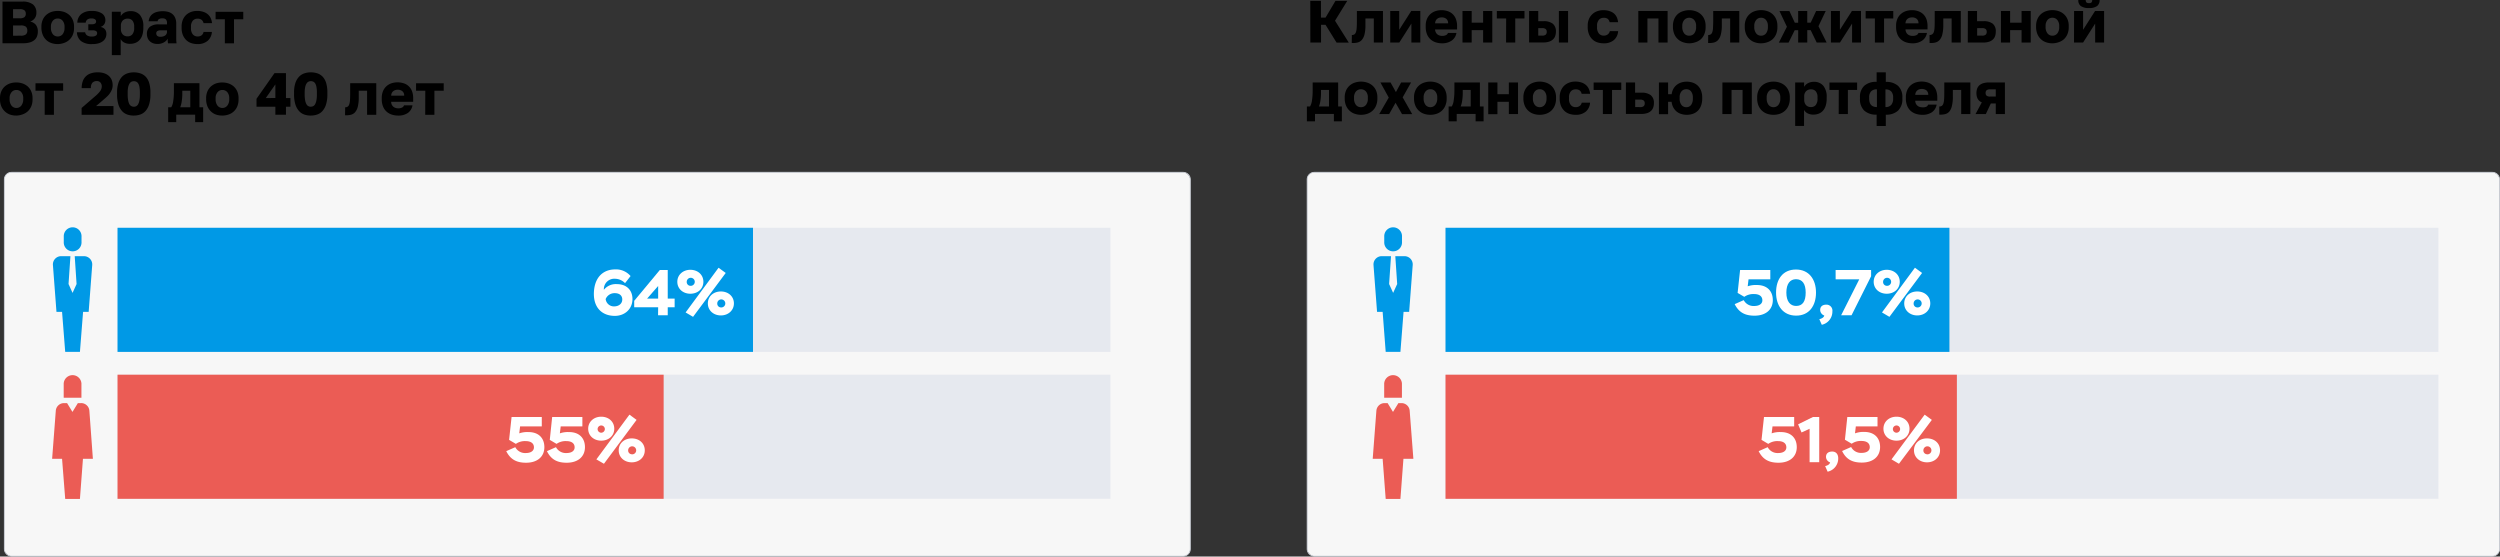 <svg xmlns="http://www.w3.org/2000/svg" viewBox="0 0 1007.13 224.2"><rect x="0" y="0" width="1007.13" height="224.2" fill="#333333" stroke="none"/><defs><style>.cls-1{fill:#f7f7f7;}.cls-2{fill:#ced2da;}.cls-3{fill:#e6e9ef;}.cls-4{fill:#0099e6;}.cls-5{fill:#eb5c55;}.cls-6{fill:#fff;}</style></defs><g id="Layer_2" data-name="Layer 2"><g id="Layer_1-2" data-name="Layer 1"><rect class="cls-1" x="1.75" y="69.42" width="477.73" height="154.62" rx="2.89"/><path class="cls-2" d="M476.59,69.58a2.72,2.72,0,0,1,2.72,2.73V221.14a2.72,2.72,0,0,1-2.72,2.73H4.64a2.72,2.72,0,0,1-2.72-2.73V72.31a2.72,2.72,0,0,1,2.72-2.73h472m0-.33H4.64a3.07,3.07,0,0,0-3.06,3.06V221.14a3.07,3.07,0,0,0,3.06,3.06h472a3.06,3.06,0,0,0,3.06-3.06V72.31a3.06,3.06,0,0,0-3.06-3.06Z"/><rect class="cls-1" x="526.59" y="69.42" width="480.37" height="154.62" rx="2.9"/><path class="cls-2" d="M1004.06,69.58a2.73,2.73,0,0,1,2.73,2.73V221.14a2.73,2.73,0,0,1-2.73,2.73H529.49a2.73,2.73,0,0,1-2.73-2.73V72.31a2.73,2.73,0,0,1,2.73-2.73h474.57m0-.33H529.49a3.07,3.07,0,0,0-3.07,3.06V221.14a3.07,3.07,0,0,0,3.07,3.06h474.57a3.07,3.07,0,0,0,3.07-3.06V72.31a3.07,3.07,0,0,0-3.07-3.06Z"/><rect class="cls-3" x="47.35" y="91.76" width="400" height="50"/><rect class="cls-3" x="47.35" y="150.95" width="400" height="50"/><rect class="cls-4" x="47.35" y="91.76" width="256" height="50"/><rect class="cls-5" x="47.35" y="150.95" width="220" height="50"/><path class="cls-6" d="M247.85,108.53a7.71,7.71,0,0,1,6.18,2.68l-2.23,2.86a5.74,5.74,0,0,0-4-1.77,4.2,4.2,0,0,0-4.53,4.45,6.14,6.14,0,0,1,5.25-2.29c3.9,0,6.27,2.44,6.27,6,0,4-3.07,6.79-7.1,6.79-5,0-8.45-3.12-8.45-8.84C239.29,111.81,242.91,108.53,247.85,108.53Zm-.45,14.9c1.93,0,3.28-1.14,3.28-2.78s-1.2-2.55-3-2.55a3.86,3.86,0,0,0-3.69,2.37A3.33,3.33,0,0,0,247.4,123.43Z"/><path class="cls-6" d="M265.14,123.79h-9.65v-2.6l10.32-12.42H269v11.51h2.78v3.51H269V127h-3.9Zm0-3.51v-5.07l-4.45,5.07Z"/><path class="cls-6" d="M278.11,108.69c3,0,5.25,2,5.25,4.83s-2.26,4.81-5.25,4.81-5.25-2-5.25-4.81S275.15,108.69,278.11,108.69Zm11.36-.83,2.89,2.1L279.2,127.64l-3-1.77Zm-11.36,7.28a1.62,1.62,0,1,0-1.46-1.62A1.52,1.52,0,0,0,278.11,115.14Zm12.3,2.28c3,0,5.25,2,5.25,4.81s-2.29,4.84-5.25,4.84-5.25-2-5.25-4.84S287.42,117.42,290.41,117.42Zm0,6.43a1.62,1.62,0,1,0-1.46-1.62A1.52,1.52,0,0,0,290.41,123.85Z"/><path class="cls-6" d="M206.09,168h12.17v3.77h-8.74l-.34,2.81a9.85,9.85,0,0,1,3.72-.52c4.14,0,6.4,2.47,6.4,6.08,0,3.8-2.78,6.27-7.36,6.27-3.56,0-6.21-1.09-8-4.66l3.64-1.61a4.49,4.49,0,0,0,4.22,2.37c2.1,0,3.3-.91,3.3-2.29,0-1.56-1.15-2.52-3.36-2.52a6.32,6.32,0,0,0-3.92,1.12l-2.73-1.62Z"/><path class="cls-6" d="M222.44,168h12.17v3.77h-8.73l-.34,2.81a9.77,9.77,0,0,1,3.72-.52c4.13,0,6.39,2.47,6.39,6.08,0,3.8-2.78,6.27-7.36,6.27-3.56,0-6.21-1.09-7.95-4.66l3.64-1.61a4.48,4.48,0,0,0,4.21,2.37c2.11,0,3.3-.91,3.3-2.29,0-1.56-1.14-2.52-3.35-2.52a6.35,6.35,0,0,0-3.93,1.12l-2.73-1.62Z"/><path class="cls-6" d="M242.2,167.87c3,0,5.26,2,5.26,4.84s-2.27,4.81-5.26,4.81-5.25-2-5.25-4.81S239.24,167.87,242.2,167.87Zm11.37-.83,2.88,2.11L243.3,186.83l-3.05-1.77Zm-11.37,7.28a1.48,1.48,0,0,0,1.46-1.61,1.46,1.46,0,1,0-1.46,1.61Zm12.3,2.29c3,0,5.25,1.95,5.25,4.81s-2.28,4.83-5.25,4.83-5.25-2-5.25-4.83S251.51,176.61,254.5,176.61Zm0,6.42a1.62,1.62,0,1,0-1.45-1.61A1.5,1.5,0,0,0,254.5,183Z"/><path d="M1,.65H9a6.59,6.59,0,0,1,4.31,1.16,4.17,4.17,0,0,1,1.35,3.33A3.62,3.62,0,0,1,14,7.36a3.84,3.84,0,0,1-1.84,1.33A3.88,3.88,0,0,1,14.44,10a4.21,4.21,0,0,1,.8,2.66,5.41,5.41,0,0,1-.34,2,3.53,3.53,0,0,1-1.05,1.48,4.94,4.94,0,0,1-1.86.95,9.61,9.61,0,0,1-2.75.34H1Zm7,6.72A3,3,0,0,0,9.86,6.9a1.69,1.69,0,0,0,.53-1.36,1.74,1.74,0,0,0-.53-1.38A2.9,2.9,0,0,0,8,3.7H5.26V7.37Zm.34,7a3.18,3.18,0,0,0,2.11-.52A2,2,0,0,0,11,12.31a2,2,0,0,0-.58-1.56,3.41,3.41,0,0,0-2.16-.5h-3V14.4Z"/><path d="M23.26,17.76a7.86,7.86,0,0,1-2.54-.41,5.83,5.83,0,0,1-2.08-1.23A6,6,0,0,1,17.21,14a7.43,7.43,0,0,1-.53-2.9v-.39A6.78,6.78,0,0,1,17.21,8a5.67,5.67,0,0,1,1.43-2,6.4,6.4,0,0,1,2.08-1.2,8.23,8.23,0,0,1,5.07,0A6.45,6.45,0,0,1,27.88,6,5.64,5.64,0,0,1,29.3,8a6.62,6.62,0,0,1,.53,2.75v.46a7.14,7.14,0,0,1-.53,2.87,5.83,5.83,0,0,1-1.42,2,6,6,0,0,1-2.09,1.22A7.8,7.8,0,0,1,23.26,17.76Zm0-3.07a2.46,2.46,0,0,0,2-.94A4,4,0,0,0,26,11.21v-.46a3.66,3.66,0,0,0-.74-2.36,2.48,2.48,0,0,0-2-.93,2.45,2.45,0,0,0-2,.93,3.61,3.61,0,0,0-.75,2.36v.39a4.08,4.08,0,0,0,.75,2.6A2.44,2.44,0,0,0,23.26,14.69Z"/><path d="M37.15,17.76a6.92,6.92,0,0,1-4.58-1.27A4.69,4.69,0,0,1,31,13H34.3A1.85,1.85,0,0,0,35,14.21a3.19,3.19,0,0,0,2,.5,2.69,2.69,0,0,0,1.67-.39,1.15,1.15,0,0,0,.46-.88,1,1,0,0,0-.42-.92,2.72,2.72,0,0,0-1.5-.3H35.57V9.77H37a2.26,2.26,0,0,0,1.32-.29,1,1,0,0,0,.39-.89,1,1,0,0,0-.44-.81,2.16,2.16,0,0,0-1.36-.34,2.61,2.61,0,0,0-1.79.48,1.82,1.82,0,0,0-.59,1.2H31.15a4.58,4.58,0,0,1,1.62-3.48A6.44,6.44,0,0,1,37,4.42a7,7,0,0,1,4.07,1,3.21,3.21,0,0,1,1.38,2.75,2.86,2.86,0,0,1-.48,1.63,2.81,2.81,0,0,1-1.49,1.06,2.9,2.9,0,0,1,1.88,1.05,3.11,3.11,0,0,1,.5,1.76,3.75,3.75,0,0,1-.36,1.64,3.59,3.59,0,0,1-1.07,1.3,5.4,5.4,0,0,1-1.77.85A8.63,8.63,0,0,1,37.15,17.76Z"/><path d="M45.05,4.73h3.6V6.5A3.89,3.89,0,0,1,50.29,5a5.07,5.07,0,0,1,2.29-.51A4.79,4.79,0,0,1,56.36,6a7,7,0,0,1,1.38,4.73v.46a9.46,9.46,0,0,1-.38,2.87,5.61,5.61,0,0,1-1.09,2,4.44,4.44,0,0,1-1.69,1.2,5.73,5.73,0,0,1-2.19.4,4.92,4.92,0,0,1-2.33-.51,3.34,3.34,0,0,1-1.44-1.39v6.46H45.05Zm6.43,9.91a2.34,2.34,0,0,0,1.85-.82,3.88,3.88,0,0,0,.72-2.61v-.46a3.62,3.62,0,0,0-.7-2.45,2.41,2.41,0,0,0-1.89-.79,2.66,2.66,0,0,0-2,.75,2.84,2.84,0,0,0-.76,2.11v1.27a3.12,3.12,0,0,0,.74,2.22A2.59,2.59,0,0,0,51.48,14.64Z"/><path d="M63.48,17.71a5.19,5.19,0,0,1-1.89-.32,4,4,0,0,1-1.34-.88,3.42,3.42,0,0,1-.8-1.28,4.47,4.47,0,0,1-.27-1.55,3.54,3.54,0,0,1,1.18-2.86,5.59,5.59,0,0,1,3.62-1h3.29V9.31a2.07,2.07,0,0,0-.44-1.49,2,2,0,0,0-1.41-.43A2.4,2.4,0,0,0,64,7.72a1.15,1.15,0,0,0-.5.85H59.88A4.43,4.43,0,0,1,60.32,7a3.84,3.84,0,0,1,1.07-1.31,4.94,4.94,0,0,1,1.75-.86,8.73,8.73,0,0,1,2.48-.32,8,8,0,0,1,2.11.27,4.34,4.34,0,0,1,1.7.86,4,4,0,0,1,1.13,1.54A5.7,5.7,0,0,1,71,9.41v4.82c0,.64,0,1.2,0,1.68a12.46,12.46,0,0,0,.13,1.54H67.68c-.05-.32-.09-.61-.11-.88s0-.59,0-1A3.94,3.94,0,0,1,66,17.09,5,5,0,0,1,63.48,17.71Zm1.22-2.9a3.11,3.11,0,0,0,1.83-.52,1.74,1.74,0,0,0,.74-1.52v-.55H64.73a2.53,2.53,0,0,0-1.31.28,1.06,1.06,0,0,0-.47,1,1.28,1.28,0,0,0,.41.95A1.85,1.85,0,0,0,64.7,14.81Z"/><path d="M79.56,17.76A7.83,7.83,0,0,1,77,17.35a5.34,5.34,0,0,1-2-1.23,6,6,0,0,1-1.35-2.06,7.62,7.62,0,0,1-.49-2.88v-.52A6.81,6.81,0,0,1,73.65,8,5.81,5.81,0,0,1,75,6a6.19,6.19,0,0,1,2-1.2,7,7,0,0,1,2.36-.4A7.81,7.81,0,0,1,82,4.8a5.1,5.1,0,0,1,1.83,1.06,4.52,4.52,0,0,1,1.1,1.56,6,6,0,0,1,.48,1.89H82A2.43,2.43,0,0,0,81.23,8a2.54,2.54,0,0,0-1.67-.48,2.45,2.45,0,0,0-1.87.8,3.48,3.48,0,0,0-.75,2.44v.5a3.82,3.82,0,0,0,.75,2.61,2.5,2.5,0,0,0,2,.82,2.6,2.6,0,0,0,1.5-.45A2.19,2.19,0,0,0,82,12.86h3.36a5.15,5.15,0,0,1-1.7,3.58A6.08,6.08,0,0,1,79.56,17.76Z"/><path d="M90.58,7.75H86.85v-3H98v3H94.27v9.7H90.58Z"/><path d="M6.58,46.56A7.86,7.86,0,0,1,4,46.15,5.83,5.83,0,0,1,2,44.92,6,6,0,0,1,.53,42.84,7.43,7.43,0,0,1,0,39.94v-.39A6.78,6.78,0,0,1,.53,36.8a5.67,5.67,0,0,1,1.43-2A6.4,6.4,0,0,1,4,33.62a7.86,7.86,0,0,1,2.54-.4,7.8,7.8,0,0,1,2.53.4,6.45,6.45,0,0,1,2.09,1.2,5.64,5.64,0,0,1,1.42,2,6.62,6.62,0,0,1,.53,2.75V40a7.14,7.14,0,0,1-.53,2.87,5.83,5.83,0,0,1-1.42,2,6,6,0,0,1-2.09,1.22A7.8,7.8,0,0,1,6.58,46.56Zm0-3.07a2.46,2.46,0,0,0,2-.94A4,4,0,0,0,9.36,40v-.46a3.66,3.66,0,0,0-.74-2.36,2.48,2.48,0,0,0-2-.93,2.45,2.45,0,0,0-2,.93,3.61,3.61,0,0,0-.75,2.36v.39a4.08,4.08,0,0,0,.75,2.6A2.44,2.44,0,0,0,6.58,43.49Z"/><path d="M18,36.55H14.3v-3H25.44v3H21.72v9.7H18Z"/><path d="M32.88,43.49l5.33-4.61a12.37,12.37,0,0,0,2.13-2.17A3.22,3.22,0,0,0,41,34.82a2.34,2.34,0,0,0-.51-1.53A1.82,1.82,0,0,0,39,32.66a2.32,2.32,0,0,0-1.8.7,3,3,0,0,0-.58,2.14H32.9a8.22,8.22,0,0,1,.39-2.61,5.07,5.07,0,0,1,3.19-3.3,8.41,8.41,0,0,1,2.9-.45,8,8,0,0,1,2.6.38,5.24,5.24,0,0,1,1.87,1.07A4.55,4.55,0,0,1,45,32.22a5.65,5.65,0,0,1,.38,2.1,4.84,4.84,0,0,1-.25,1.6,6.32,6.32,0,0,1-.7,1.4,7.85,7.85,0,0,1-1,1.28c-.41.41-.86.82-1.34,1.22l-3.38,2.9h7v3.53H32.88Z"/><path d="M53.83,46.56a7.71,7.71,0,0,1-2.55-.42,5.1,5.1,0,0,1-2.13-1.42,7.07,7.07,0,0,1-1.45-2.64A13.24,13.24,0,0,1,47.16,38v-.72a11.84,11.84,0,0,1,.54-3.84,6.78,6.78,0,0,1,1.45-2.51,5.33,5.33,0,0,1,2.14-1.36,7.9,7.9,0,0,1,2.59-.42,8.35,8.35,0,0,1,2.7.42,5.26,5.26,0,0,1,2.14,1.36,6.44,6.44,0,0,1,1.39,2.51,12.85,12.85,0,0,1,.49,3.84V38a13.24,13.24,0,0,1-.54,4.09,7.21,7.21,0,0,1-1.45,2.64,5.1,5.1,0,0,1-2.15,1.42A8.14,8.14,0,0,1,53.83,46.56ZM53.88,43a2.19,2.19,0,0,0,.95-.2,2,2,0,0,0,.78-.74,5,5,0,0,0,.54-1.52,13.18,13.18,0,0,0,.2-2.53v-.72a12.41,12.41,0,0,0-.17-2.21,4.06,4.06,0,0,0-.49-1.41,1.92,1.92,0,0,0-.78-.75,2.43,2.43,0,0,0-1-.21,2.25,2.25,0,0,0-.94.21,2.08,2.08,0,0,0-.79.75,4.72,4.72,0,0,0-.54,1.41,10.55,10.55,0,0,0-.2,2.21V38a13.1,13.1,0,0,0,.2,2.51A5,5,0,0,0,52.15,42a1.9,1.9,0,0,0,.79.76A2.24,2.24,0,0,0,53.88,43Z"/><path d="M67.75,43.2H69a6.31,6.31,0,0,0,.78-2.47,24.77,24.77,0,0,0,.28-4V33.53H80.35V43.2h1.49v6H78.62v-3H71v3H67.75Zm8.91,0V36.55H73.44v1.13a19.82,19.82,0,0,1-.24,3.24,10.24,10.24,0,0,1-.6,2.28Z"/><path d="M89.57,46.56A7.76,7.76,0,0,1,87,46.15,5.78,5.78,0,0,1,85,44.92a6,6,0,0,1-1.43-2.08,7.43,7.43,0,0,1-.53-2.9v-.39a6.78,6.78,0,0,1,.53-2.75,5.67,5.67,0,0,1,1.43-2A6.35,6.35,0,0,1,87,33.62a8.2,8.2,0,0,1,5.06,0,6.45,6.45,0,0,1,2.09,1.2,5.8,5.8,0,0,1,1.43,2,6.78,6.78,0,0,1,.52,2.75V40a7.31,7.31,0,0,1-.52,2.87,5.72,5.72,0,0,1-3.52,3.27A7.8,7.8,0,0,1,89.57,46.56Zm0-3.07a2.46,2.46,0,0,0,2-.94A4,4,0,0,0,92.35,40v-.46a3.66,3.66,0,0,0-.74-2.36,2.48,2.48,0,0,0-2-.93,2.45,2.45,0,0,0-2,.93,3.61,3.61,0,0,0-.75,2.36v.39a4.08,4.08,0,0,0,.75,2.6A2.44,2.44,0,0,0,89.57,43.49Z"/><path d="M110.93,43h-7.59V39.79l7.25-10.34h4.61V39.5H117V43H115.2v3.22h-4.27Zm0-3.53V34l-3.87,5.52Z"/><path d="M125.13,46.56a7.75,7.75,0,0,1-2.55-.42,5,5,0,0,1-2.12-1.42A7.08,7.08,0,0,1,119,42.08a13.24,13.24,0,0,1-.54-4.09v-.72a11.84,11.84,0,0,1,.54-3.84,6.79,6.79,0,0,1,1.46-2.51,5.29,5.29,0,0,1,2.13-1.36,7.94,7.94,0,0,1,2.59-.42,8.31,8.31,0,0,1,2.7.42A5.2,5.2,0,0,1,130,30.92a6.44,6.44,0,0,1,1.39,2.51,12.85,12.85,0,0,1,.49,3.84V38a13.24,13.24,0,0,1-.54,4.09,7.07,7.07,0,0,1-1.45,2.64,5,5,0,0,1-2.15,1.42A8.1,8.1,0,0,1,125.13,46.56Zm.05-3.58a2.19,2.19,0,0,0,.95-.2,1.83,1.83,0,0,0,.78-.74,5,5,0,0,0,.54-1.52,12.32,12.32,0,0,0,.21-2.53v-.72a12.41,12.41,0,0,0-.17-2.21,4.28,4.28,0,0,0-.49-1.41,1.94,1.94,0,0,0-.79-.75,2.4,2.4,0,0,0-1-.21,2.18,2.18,0,0,0-.93.21,1.94,1.94,0,0,0-.79.75,4.24,4.24,0,0,0-.54,1.41,9.86,9.86,0,0,0-.21,2.21V38a12.24,12.24,0,0,0,.21,2.51,4.51,4.51,0,0,0,.54,1.52,1.79,1.79,0,0,0,.79.76A2.16,2.16,0,0,0,125.18,43Z"/><path d="M139.05,43.22a1.92,1.92,0,0,0,1-.25,1.66,1.66,0,0,0,.62-.86,6.12,6.12,0,0,0,.31-1.62q.09-1,.09-2.52V33.53h10.51V46.25h-3.7v-9.7h-3.36v2.67a15.13,15.13,0,0,1-.39,3.8,5.29,5.29,0,0,1-1.13,2.24,3.41,3.41,0,0,1-1.75,1,7.76,7.76,0,0,1-2.25.16Z"/><path d="M160.44,46.56a8,8,0,0,1-2.71-.43,5.83,5.83,0,0,1-2.1-1.26,5.46,5.46,0,0,1-1.36-2.07,7.72,7.72,0,0,1-.48-2.82v-.5a7,7,0,0,1,.5-2.74,5.56,5.56,0,0,1,1.38-2,6.05,6.05,0,0,1,2-1.18,8.14,8.14,0,0,1,5.16.06,5.36,5.36,0,0,1,2,1.29,5.23,5.23,0,0,1,1.21,2,7.92,7.92,0,0,1,.41,2.65V41h-8.88a3,3,0,0,0,.27,1.19,2.42,2.42,0,0,0,.63.81,2.57,2.57,0,0,0,.89.48,3.28,3.28,0,0,0,1,.16,3.35,3.35,0,0,0,1.64-.33,1.53,1.53,0,0,0,.76-.87h3.41a4.67,4.67,0,0,1-1.89,3.08A6.62,6.62,0,0,1,160.44,46.56Zm-.19-10.42a3.24,3.24,0,0,0-1,.15,2.38,2.38,0,0,0-.82.43,2.17,2.17,0,0,0-.59.74,2.6,2.6,0,0,0-.25,1.08h5.23a2.18,2.18,0,0,0-.77-1.84A3,3,0,0,0,160.25,36.14Z"/><path d="M171.33,36.55h-3.72v-3h11.14v3H175v9.7h-3.7Z"/><path class="cls-4" d="M33.84,103.2a3.34,3.34,0,0,1,3.31,3.58l-1.43,18.86H33.47L32.2,141.76H26.27L25,125.64H22.75l-1.43-18.86a3.32,3.32,0,0,1,3.31-3.58h3.74l-.76,11.22L29.23,118l1.62-3.57L30.1,103.2Zm-1-7.86a3.58,3.58,0,1,0-7.15,0v2.14a3.58,3.58,0,1,0,7.15,0Z"/><path class="cls-5" d="M37.42,184.83h-4L32.2,201H26.27L25,184.83H21l1.48-19.37a3.32,3.32,0,0,1,3.31-3.07h1.23l2.17,3.55,2.18-3.55h1.23A3.32,3.32,0,0,1,36,165.46Zm-4.61-30.31a3.58,3.58,0,0,0-7.15,0v5.72h7.15Z"/><rect class="cls-3" x="582.33" y="91.76" width="400" height="50"/><rect class="cls-3" x="582.33" y="150.95" width="400" height="50"/><rect class="cls-4" x="582.33" y="91.76" width="203" height="50"/><rect class="cls-5" x="582.33" y="150.95" width="206" height="50"/><path class="cls-6" d="M701,108.77h12.17v3.77H704.4l-.33,2.8a9.75,9.75,0,0,1,3.71-.52c4.14,0,6.4,2.47,6.4,6.09,0,3.79-2.78,6.26-7.36,6.26-3.56,0-6.21-1.09-8-4.65l3.64-1.61a4.47,4.47,0,0,0,4.21,2.36c2.1,0,3.3-.91,3.3-2.28,0-1.56-1.14-2.53-3.35-2.53a6.33,6.33,0,0,0-3.93,1.12L700,118Z"/><path class="cls-6" d="M723.51,108.58c5.23,0,8.07,3.93,8.07,9.29s-2.79,9.28-8,9.28-8.09-3.9-8.09-9.28S718.21,108.58,723.51,108.58Zm.06,14.67c2.6,0,3.85-1.8,3.85-5.38s-1.36-5.39-3.91-5.39c-2.36,0-3.87,1.82-3.87,5.39S721.2,123.25,723.57,123.25Z"/><path class="cls-6" d="M733.26,124.89c0-1.38.91-2.16,2.5-2.16a2.39,2.39,0,0,1,2.42,2.7,5.42,5.42,0,0,1-4.27,5.41l-1-2.26c.73-.16,1.8-.57,2-1.48A2.42,2.42,0,0,1,733.26,124.89Z"/><path class="cls-6" d="M739.48,108.77h14.3v2.52L745.9,127h-4.19L749,112.54h-9.51Z"/><path class="cls-6" d="M760.07,108.69c3,0,5.25,2,5.25,4.83s-2.26,4.81-5.25,4.81-5.25-2-5.25-4.81S757.11,108.69,760.07,108.69Zm11.36-.84,2.89,2.11-13.16,17.68-3-1.77Zm-11.36,7.29a1.62,1.62,0,1,0-1.46-1.62A1.52,1.52,0,0,0,760.07,115.14Zm12.3,2.28c3,0,5.25,2,5.25,4.81s-2.29,4.84-5.25,4.84-5.25-2-5.25-4.84S769.38,117.42,772.37,117.42Zm0,6.43a1.62,1.62,0,1,0-1.46-1.62A1.52,1.52,0,0,0,772.37,123.85Z"/><path class="cls-6" d="M710.63,168h12.16v3.77h-8.73l-.34,2.81a9.81,9.81,0,0,1,3.72-.52c4.13,0,6.39,2.47,6.39,6.08,0,3.8-2.78,6.27-7.35,6.27-3.56,0-6.22-1.09-8-4.66l3.64-1.61a4.48,4.48,0,0,0,4.21,2.37c2.11,0,3.3-.91,3.3-2.29,0-1.56-1.14-2.52-3.35-2.52a6.35,6.35,0,0,0-3.93,1.12l-2.72-1.62Z"/><path class="cls-6" d="M730.33,168h2.55v18.2H729V172.73l-3.25,1.49-1.38-3.28Z"/><path class="cls-6" d="M735.61,184.07c0-1.38.91-2.16,2.5-2.16s2.42,1.12,2.42,2.71a5.41,5.41,0,0,1-4.27,5.4l-1-2.26c.73-.15,1.8-.57,2-1.48A2.41,2.41,0,0,1,735.61,184.07Z"/><path class="cls-6" d="M744.19,168h12.17v3.77h-8.74l-.33,2.81A9.75,9.75,0,0,1,751,174c4.14,0,6.4,2.47,6.4,6.08,0,3.8-2.78,6.27-7.36,6.27-3.56,0-6.21-1.09-7.95-4.66l3.64-1.61a4.46,4.46,0,0,0,4.21,2.37c2.1,0,3.3-.91,3.3-2.29,0-1.56-1.14-2.52-3.35-2.52a6.33,6.33,0,0,0-3.93,1.12l-2.73-1.62Z"/><path class="cls-6" d="M764,167.87c3,0,5.25,2,5.25,4.84s-2.26,4.81-5.25,4.81-5.25-2-5.25-4.81S761,167.87,764,167.87Zm11.36-.83,2.89,2.11L765,186.83l-3-1.77ZM764,174.32a1.48,1.48,0,0,0,1.46-1.61,1.46,1.46,0,1,0-1.46,1.61Zm12.3,2.29c3,0,5.25,1.95,5.25,4.81s-2.29,4.83-5.25,4.83-5.25-2-5.25-4.83S773.26,176.61,776.25,176.61Zm0,6.42a1.62,1.62,0,1,0-1.46-1.61A1.51,1.51,0,0,0,776.25,183Z"/><path d="M527.85.34h4.3V7.1H534l4-6.76h4.75l-4.94,8,5.54,8.81h-4.92L534,10h-1.82v7.13h-4.3Z"/><path d="M544.6,14.11a1.92,1.92,0,0,0,1-.25,1.7,1.7,0,0,0,.62-.86,6.12,6.12,0,0,0,.31-1.62q.09-1,.09-2.52V4.42h10.51V17.14h-3.69V7.44h-3.37V10.1a15.16,15.16,0,0,1-.39,3.81,5.35,5.35,0,0,1-1.13,2.24,3.39,3.39,0,0,1-1.75,1,7.74,7.74,0,0,1-2.25.17Z"/><path d="M560.06,4.42h3.62V12l4.85-7.6h3.65V17.14h-3.6V9.5l-4.87,7.64h-3.65Z"/><path d="M581,17.45a8.28,8.28,0,0,1-2.71-.43,5.83,5.83,0,0,1-2.1-1.26,5.54,5.54,0,0,1-1.36-2.07,7.72,7.72,0,0,1-.48-2.82v-.5a7,7,0,0,1,.5-2.74,5.56,5.56,0,0,1,1.38-1.95,5.89,5.89,0,0,1,2-1.18,7.63,7.63,0,0,1,2.45-.4,7.54,7.54,0,0,1,2.71.46,5.2,5.2,0,0,1,3.19,3.3,7.92,7.92,0,0,1,.41,2.65v1.35h-8.88A2.93,2.93,0,0,0,578.4,13a2.46,2.46,0,0,0,.63.82,2.57,2.57,0,0,0,.89.48,3.59,3.59,0,0,0,1,.16,3.35,3.35,0,0,0,1.64-.33,1.56,1.56,0,0,0,.76-.87h3.41a4.67,4.67,0,0,1-1.89,3.08A6.62,6.62,0,0,1,581,17.45ZM580.8,7a3.24,3.24,0,0,0-1,.15,2.38,2.38,0,0,0-.82.43,2.17,2.17,0,0,0-.59.74,2.6,2.6,0,0,0-.25,1.08h5.23a2.22,2.22,0,0,0-.77-1.85A3,3,0,0,0,580.8,7Z"/><path d="M589.17,4.42h3.7V9.14h4.61V4.42h3.69V17.14h-3.69v-5h-4.61v5h-3.7Z"/><path d="M606.76,7.44H603v-3h11.14v3h-3.72v9.7h-3.7Z"/><path d="M616,4.42h3.69V8.54h2.07a5.88,5.88,0,0,1,3.77,1,3.91,3.91,0,0,1,1.27,3.21,5.1,5.1,0,0,1-.28,1.75,3.29,3.29,0,0,1-.89,1.37,4,4,0,0,1-1.56.9,7.06,7.06,0,0,1-2.31.33H616Zm5.28,9.93a2.1,2.1,0,0,0,1.4-.37,1.45,1.45,0,0,0,.42-1.14,1.4,1.4,0,0,0-.43-1.15,2.22,2.22,0,0,0-1.42-.36h-1.56v3ZM628,4.42h3.7V17.14H628Z"/><path d="M646,17.45a7.83,7.83,0,0,1-2.55-.41,5.24,5.24,0,0,1-2-1.24,5.82,5.82,0,0,1-1.35-2.05,7.62,7.62,0,0,1-.49-2.88v-.53a6.76,6.76,0,0,1,.5-2.67,5.68,5.68,0,0,1,3.36-3.16,7,7,0,0,1,2.35-.41,7.9,7.9,0,0,1,2.62.39,5.09,5.09,0,0,1,1.83,1,4.71,4.71,0,0,1,1.1,1.56,6.71,6.71,0,0,1,.48,1.9h-3.41a2.39,2.39,0,0,0-.75-1.34A2.54,2.54,0,0,0,646,7.18a2.42,2.42,0,0,0-1.87.8,3.48,3.48,0,0,0-.75,2.44v.5a3.79,3.79,0,0,0,.75,2.6,2.48,2.48,0,0,0,2,.83,2.6,2.6,0,0,0,1.5-.45,2.22,2.22,0,0,0,.88-1.35h3.36a5.15,5.15,0,0,1-1.7,3.58A6.08,6.08,0,0,1,646,17.45Z"/><path d="M660,4.42H671.8V17.14h-3.69V7.44h-4.44v9.7H660Z"/><path d="M680.54,17.45A7.76,7.76,0,0,1,678,17a5.67,5.67,0,0,1-2.09-1.24,5.85,5.85,0,0,1-1.43-2.07,7.45,7.45,0,0,1-.53-2.91v-.38a6.75,6.75,0,0,1,.53-2.75,5.67,5.67,0,0,1,1.43-2A6,6,0,0,1,678,4.51a8,8,0,0,1,5.06,0,6.11,6.11,0,0,1,2.09,1.2,5.67,5.67,0,0,1,1.43,2,6.75,6.75,0,0,1,.53,2.75v.46a7.26,7.26,0,0,1-.53,2.86,5.81,5.81,0,0,1-1.43,2.06A6,6,0,0,1,683.07,17,7.8,7.8,0,0,1,680.54,17.45Zm0-3.07a2.49,2.49,0,0,0,2-.94,3.94,3.94,0,0,0,.74-2.54v-.46a3.6,3.6,0,0,0-.74-2.36,2.7,2.7,0,0,0-4.08,0,3.61,3.61,0,0,0-.75,2.36v.38a4.09,4.09,0,0,0,.75,2.61A2.46,2.46,0,0,0,680.54,14.38Z"/><path d="M688.15,14.11a1.88,1.88,0,0,0,1-.25,1.72,1.72,0,0,0,.63-.86,6.56,6.56,0,0,0,.31-1.62c0-.68.08-1.52.08-2.52V4.42h10.51V17.14H697V7.44h-3.36V10.1a14.65,14.65,0,0,1-.4,3.81,5.24,5.24,0,0,1-1.13,2.24,3.39,3.39,0,0,1-1.75,1,7.7,7.7,0,0,1-2.24.17Z"/><path d="M709.46,17.45a7.76,7.76,0,0,1-2.53-.41,5.67,5.67,0,0,1-2.09-1.24,5.85,5.85,0,0,1-1.43-2.07,7.45,7.45,0,0,1-.53-2.91v-.38a6.75,6.75,0,0,1,.53-2.75,5.67,5.67,0,0,1,1.43-2,6,6,0,0,1,2.09-1.2,8,8,0,0,1,5.06,0,6.11,6.11,0,0,1,2.09,1.2,5.8,5.8,0,0,1,1.43,2,6.75,6.75,0,0,1,.52,2.75v.46a7.26,7.26,0,0,1-.52,2.86,5.94,5.94,0,0,1-1.43,2.06A6,6,0,0,1,712,17,7.8,7.8,0,0,1,709.46,17.45Zm0-3.07a2.49,2.49,0,0,0,2-.94,4,4,0,0,0,.74-2.54v-.46a3.66,3.66,0,0,0-.74-2.36,2.48,2.48,0,0,0-2-.93,2.45,2.45,0,0,0-2,.93,3.61,3.61,0,0,0-.75,2.36v.38a4.09,4.09,0,0,0,.75,2.61A2.44,2.44,0,0,0,709.46,14.38Z"/><path d="M724.41,12.17H723l-2.47,5h-3.91l3.24-6.39-3-6.33h4l2.19,4.72h1.34V4.42h3.67V9.14h1.37l2.21-4.72h3.86l-2.93,6.14,3.29,6.58h-4l-2.43-5h-1.37v5h-3.67Z"/><path d="M737.59,4.42h3.62V12l4.85-7.6h3.65V17.14h-3.6V9.5l-4.88,7.64h-3.64Z"/><path d="M755.3,7.44h-3.72v-3h11.13v3H759v9.7H755.3Z"/><path d="M770.49,17.45a8.28,8.28,0,0,1-2.71-.43,5.83,5.83,0,0,1-2.1-1.26,5.54,5.54,0,0,1-1.36-2.07,7.72,7.72,0,0,1-.48-2.82v-.5a6.87,6.87,0,0,1,.51-2.74,5.31,5.31,0,0,1,1.38-1.95,5.84,5.84,0,0,1,2-1.18,7.63,7.63,0,0,1,2.45-.4,7.5,7.5,0,0,1,2.71.46,5.34,5.34,0,0,1,2,1.28,5.5,5.5,0,0,1,1.22,2,8.19,8.19,0,0,1,.4,2.65v1.35h-8.88A2.93,2.93,0,0,0,767.9,13a2.46,2.46,0,0,0,.63.82,2.57,2.57,0,0,0,.89.48,3.6,3.6,0,0,0,1.05.16,3.33,3.33,0,0,0,1.63-.33,1.62,1.62,0,0,0,.77-.87h3.4a4.63,4.63,0,0,1-1.89,3.08A6.62,6.62,0,0,1,770.49,17.45ZM770.3,7a3.12,3.12,0,0,0-1,.15,2.34,2.34,0,0,0-.83.43,2.17,2.17,0,0,0-.59.74,2.6,2.6,0,0,0-.25,1.08h5.23a2.22,2.22,0,0,0-.77-1.85A3,3,0,0,0,770.3,7Z"/><path d="M777.31,14.11a1.88,1.88,0,0,0,1-.25A1.7,1.7,0,0,0,779,13a6.08,6.08,0,0,0,.32-1.62c.05-.68.08-1.52.08-2.52V4.42h10.51V17.14h-3.69V7.44h-3.36V10.1a15.1,15.1,0,0,1-.4,3.81,5.24,5.24,0,0,1-1.13,2.24,3.39,3.39,0,0,1-1.75,1,7.7,7.7,0,0,1-2.24.17Z"/><path d="M792.76,4.42h3.7V8.54H799a5.86,5.86,0,0,1,3.77,1A3.88,3.88,0,0,1,804,12.79a5.36,5.36,0,0,1-.27,1.75,3.39,3.39,0,0,1-.89,1.37,4.11,4.11,0,0,1-1.56.9,7.16,7.16,0,0,1-2.32.33h-6.24Zm5.76,9.93a2.06,2.06,0,0,0,1.4-.37,1.42,1.42,0,0,0,.43-1.14,1.41,1.41,0,0,0-.44-1.15,2.21,2.21,0,0,0-1.41-.36h-2v3Z"/><path d="M806.08,4.42h3.7V9.14h4.61V4.42h3.69V17.14h-3.69v-5h-4.61v5h-3.7Z"/><path d="M826.82,17.45a7.76,7.76,0,0,1-2.53-.41,5.67,5.67,0,0,1-2.09-1.24,5.85,5.85,0,0,1-1.43-2.07,7.45,7.45,0,0,1-.53-2.91v-.38a6.75,6.75,0,0,1,.53-2.75,5.67,5.67,0,0,1,1.43-2,6,6,0,0,1,2.09-1.2,8,8,0,0,1,5.06,0,6.11,6.11,0,0,1,2.09,1.2,5.8,5.8,0,0,1,1.43,2,6.75,6.75,0,0,1,.52,2.75v.46a7.26,7.26,0,0,1-.52,2.86,5.94,5.94,0,0,1-1.43,2.06A6,6,0,0,1,829.35,17,7.8,7.8,0,0,1,826.82,17.45Zm0-3.07a2.49,2.49,0,0,0,2-.94,4,4,0,0,0,.74-2.54v-.46a3.66,3.66,0,0,0-.74-2.36,2.48,2.48,0,0,0-2-.93,2.45,2.45,0,0,0-2,.93,3.61,3.61,0,0,0-.75,2.36v.38a4.09,4.09,0,0,0,.75,2.61A2.44,2.44,0,0,0,826.82,14.38Z"/><path d="M835.55,4.42h3.63V12L844,4.42h3.64V17.14h-3.6V9.5l-4.87,7.64h-3.65Zm6-1.18a5.32,5.32,0,0,1-3.3-.82,2.8,2.8,0,0,1-1-2.42h3a1.25,1.25,0,0,0,.3,1,1.5,1.5,0,0,0,1,.26,1.5,1.5,0,0,0,1-.26,1.3,1.3,0,0,0,.28-1h3a2.91,2.91,0,0,1-1,2.42A5.29,5.29,0,0,1,841.53,3.24Z"/><path d="M526.48,42.89h1.28a6.67,6.67,0,0,0,.78-2.47,26.17,26.17,0,0,0,.27-4V33.22h10.27v9.67h1.49v6h-3.21v-3h-7.61v3h-3.27Zm8.91,0V36.24h-3.22v1.13a19.82,19.82,0,0,1-.24,3.24,10.24,10.24,0,0,1-.6,2.28Z"/><path d="M548.3,46.25a7.76,7.76,0,0,1-2.53-.41,5.75,5.75,0,0,1-2.09-1.24,5.85,5.85,0,0,1-1.43-2.07,7.45,7.45,0,0,1-.53-2.91v-.38a6.75,6.75,0,0,1,.53-2.75,5.67,5.67,0,0,1,1.43-2,6.11,6.11,0,0,1,2.09-1.2,8,8,0,0,1,5.06,0,6.11,6.11,0,0,1,2.09,1.2,5.67,5.67,0,0,1,1.43,2,6.75,6.75,0,0,1,.53,2.75v.46a7.26,7.26,0,0,1-.53,2.86,5.81,5.81,0,0,1-1.43,2.06,6,6,0,0,1-2.09,1.22A7.76,7.76,0,0,1,548.3,46.25Zm0-3.07a2.48,2.48,0,0,0,2-.94,3.94,3.94,0,0,0,.74-2.54v-.46a3.6,3.6,0,0,0-.74-2.36,2.7,2.7,0,0,0-4.08,0,3.6,3.6,0,0,0-.74,2.36v.38a4.09,4.09,0,0,0,.74,2.61A2.47,2.47,0,0,0,548.3,43.18Z"/><path d="M559.46,39.31l-3.36-6.09h4.08l2.16,3.88,2.11-3.88h4l-3.39,6,3.84,6.75h-4.1L562.2,41.4l-2.57,4.54h-4Z"/><path d="M576.21,46.25a7.8,7.8,0,0,1-2.53-.41,5.75,5.75,0,0,1-2.09-1.24,5.83,5.83,0,0,1-1.42-2.07,7.27,7.27,0,0,1-.53-2.91v-.38a6.58,6.58,0,0,1,.53-2.75,5.64,5.64,0,0,1,1.42-2,6.11,6.11,0,0,1,2.09-1.2,8,8,0,0,1,5.07,0,6.06,6.06,0,0,1,2.08,1.2,5.67,5.67,0,0,1,1.43,2,6.75,6.75,0,0,1,.53,2.75v.46a7.26,7.26,0,0,1-.53,2.86,5.81,5.81,0,0,1-1.43,2.06,6,6,0,0,1-2.08,1.22A7.86,7.86,0,0,1,576.21,46.25Zm0-3.07a2.46,2.46,0,0,0,2-.94A3.94,3.94,0,0,0,579,39.7v-.46a3.61,3.61,0,0,0-.75-2.36,2.45,2.45,0,0,0-2-.93,2.48,2.48,0,0,0-2,.93,3.66,3.66,0,0,0-.74,2.36v.38a4.15,4.15,0,0,0,.74,2.61A2.47,2.47,0,0,0,576.21,43.18Z"/><path d="M583.58,42.89h1.27a6.31,6.31,0,0,0,.78-2.47,24.86,24.86,0,0,0,.28-4V33.22h10.27v9.67h1.49v6h-3.22v-3h-7.61v3h-3.26Zm8.9,0V36.24h-3.21v1.13a19.82,19.82,0,0,1-.24,3.24,10.24,10.24,0,0,1-.6,2.28Z"/><path d="M599.54,33.22h3.7v4.72h4.6V33.22h3.7V45.94h-3.7V41h-4.6v5h-3.7Z"/><path d="M620.28,46.25a7.86,7.86,0,0,1-2.54-.41,5.71,5.71,0,0,1-2.08-1.24,5.85,5.85,0,0,1-1.43-2.07,7.45,7.45,0,0,1-.53-2.91v-.38a6.75,6.75,0,0,1,.53-2.75,5.67,5.67,0,0,1,1.43-2,6.06,6.06,0,0,1,2.08-1.2,8,8,0,0,1,5.07,0,6.11,6.11,0,0,1,2.09,1.2,5.64,5.64,0,0,1,1.42,2,6.58,6.58,0,0,1,.53,2.75v.46a7.09,7.09,0,0,1-.53,2.86,5.79,5.79,0,0,1-1.42,2.06,6,6,0,0,1-2.09,1.22A7.8,7.8,0,0,1,620.28,46.25Zm0-3.07a2.49,2.49,0,0,0,2-.94,4,4,0,0,0,.74-2.54v-.46a3.66,3.66,0,0,0-.74-2.36,2.48,2.48,0,0,0-2-.93,2.45,2.45,0,0,0-2,.93,3.61,3.61,0,0,0-.75,2.36v.38a4.09,4.09,0,0,0,.75,2.61A2.44,2.44,0,0,0,620.28,43.18Z"/><path d="M634.7,46.25a7.73,7.73,0,0,1-2.54-.41,5.28,5.28,0,0,1-2-1.24,5.82,5.82,0,0,1-1.35-2.05,7.82,7.82,0,0,1-.49-2.88v-.53a6.59,6.59,0,0,1,.51-2.67,5.65,5.65,0,0,1,1.36-2,5.81,5.81,0,0,1,2-1.2,6.87,6.87,0,0,1,2.35-.41,7.8,7.8,0,0,1,2.61.39A5.09,5.09,0,0,1,639,34.34a4.57,4.57,0,0,1,1.1,1.56,6.1,6.1,0,0,1,.48,1.9h-3.41a2.34,2.34,0,0,0-.75-1.34A2.52,2.52,0,0,0,634.7,36a2.42,2.42,0,0,0-1.87.8,3.48,3.48,0,0,0-.75,2.44v.5a3.79,3.79,0,0,0,.75,2.6,2.48,2.48,0,0,0,2,.83,2.6,2.6,0,0,0,1.5-.45,2.2,2.2,0,0,0,.87-1.35h3.36a5.11,5.11,0,0,1-1.7,3.58A6.08,6.08,0,0,1,634.7,46.25Z"/><path d="M645.72,36.24H642v-3h11.13v3h-3.72v9.7h-3.69Z"/><path d="M655,33.22h3.7v4.12h2.54a5.88,5.88,0,0,1,3.77,1,3.88,3.88,0,0,1,1.27,3.21,5.1,5.1,0,0,1-.28,1.75,3.37,3.37,0,0,1-.88,1.37,4.11,4.11,0,0,1-1.56.9,7.16,7.16,0,0,1-2.32.33H655Zm5.76,9.93a2.08,2.08,0,0,0,1.4-.37,1.45,1.45,0,0,0,.42-1.14,1.4,1.4,0,0,0-.43-1.15,2.21,2.21,0,0,0-1.41-.36h-2v3Z"/><path d="M679.48,46.25a7.1,7.1,0,0,1-2.24-.35,5.58,5.58,0,0,1-1.85-1,5.83,5.83,0,0,1-1.32-1.66,6.38,6.38,0,0,1-.66-2.24H672v5h-3.7V33.22H672v4.72h1.44a5.61,5.61,0,0,1,.66-2.11,5.42,5.42,0,0,1,1.3-1.58,5.74,5.74,0,0,1,1.84-1,7.1,7.1,0,0,1,2.24-.35,7.46,7.46,0,0,1,2.48.41,5.54,5.54,0,0,1,2,1.2,5.64,5.64,0,0,1,1.3,2,7.3,7.3,0,0,1,.48,2.75v.46a7.86,7.86,0,0,1-.48,2.86,5.81,5.81,0,0,1-1.3,2.06,5.45,5.45,0,0,1-2,1.22A7.46,7.46,0,0,1,679.48,46.25Zm-.19-3.07a2.3,2.3,0,0,0,2-.94,4.25,4.25,0,0,0,.68-2.54v-.46a3.88,3.88,0,0,0-.68-2.36,2.29,2.29,0,0,0-2-.93,2.4,2.4,0,0,0-1.89.84,3.57,3.57,0,0,0-.75,2.45v.38a4,4,0,0,0,.75,2.68A2.37,2.37,0,0,0,679.29,43.18Z"/><path d="M693.88,33.22h11.84V45.94H702v-9.7h-4.44v9.7h-3.7Z"/><path d="M714.45,46.25a7.76,7.76,0,0,1-2.53-.41,5.75,5.75,0,0,1-2.09-1.24,5.85,5.85,0,0,1-1.43-2.07,7.45,7.45,0,0,1-.52-2.91v-.38a6.75,6.75,0,0,1,.52-2.75,5.67,5.67,0,0,1,1.43-2,6.11,6.11,0,0,1,2.09-1.2,8,8,0,0,1,5.06,0,6,6,0,0,1,2.09,1.2,5.67,5.67,0,0,1,1.43,2,6.75,6.75,0,0,1,.53,2.75v.46a7.26,7.26,0,0,1-.53,2.86,5.81,5.81,0,0,1-1.43,2.06A5.91,5.91,0,0,1,717,45.84,7.76,7.76,0,0,1,714.45,46.25Zm0-3.07a2.46,2.46,0,0,0,2-.94,3.94,3.94,0,0,0,.75-2.54v-.46a3.61,3.61,0,0,0-.75-2.36,2.45,2.45,0,0,0-2-.93,2.48,2.48,0,0,0-2,.93,3.66,3.66,0,0,0-.74,2.36v.38a4.15,4.15,0,0,0,.74,2.61A2.47,2.47,0,0,0,714.45,43.18Z"/><path d="M723.19,33.22h3.6V35a3.83,3.83,0,0,1,1.64-1.53,5.07,5.07,0,0,1,2.29-.51,4.79,4.79,0,0,1,3.78,1.56,7,7,0,0,1,1.38,4.73v.46a9.67,9.67,0,0,1-.38,2.86,5.66,5.66,0,0,1-1.09,2,4.4,4.4,0,0,1-1.7,1.2,5.84,5.84,0,0,1-2.18.4,4.92,4.92,0,0,1-2.33-.51,3.34,3.34,0,0,1-1.44-1.39v6.46h-3.57Zm6.43,9.91a2.34,2.34,0,0,0,1.85-.82,3.88,3.88,0,0,0,.72-2.61v-.46a3.62,3.62,0,0,0-.7-2.45,2.39,2.39,0,0,0-1.9-.79,2.67,2.67,0,0,0-2,.74,2.82,2.82,0,0,0-.76,2.12v1.27a3.12,3.12,0,0,0,.74,2.22A2.59,2.59,0,0,0,729.62,43.13Z"/><path d="M740.75,36.24H737v-3h11.14v3h-3.72v9.7h-3.7Z"/><path d="M756,46.18a6.93,6.93,0,0,1-5-1.64,6.37,6.37,0,0,1-1.71-4.84v-.44A6.14,6.14,0,0,1,751,34.58a7,7,0,0,1,5-1.6V29.14h3.7V33a7,7,0,0,1,4.94,1.59,6.06,6.06,0,0,1,1.73,4.67v.46a6.34,6.34,0,0,1-1.73,4.84,6.91,6.91,0,0,1-4.94,1.64v4.56H756Zm-3-6.48c0,2.28,1,3.43,3.12,3.43V36a3,3,0,0,0-2.37.83,3.44,3.44,0,0,0-.75,2.39Zm9.65-.41a3.53,3.53,0,0,0-.75-2.44,3,3,0,0,0-2.34-.83v7.11a2.93,2.93,0,0,0,2.34-.88,3.8,3.8,0,0,0,.75-2.55Z"/><path d="M774.43,46.25a8.34,8.34,0,0,1-2.72-.43,6,6,0,0,1-2.1-1.26,5.64,5.64,0,0,1-1.35-2.07,7.72,7.72,0,0,1-.48-2.82v-.5a7,7,0,0,1,.5-2.74,5.56,5.56,0,0,1,1.38-2,5.89,5.89,0,0,1,2-1.18,8,8,0,0,1,5.16.06,5.51,5.51,0,0,1,2,1.28,5.35,5.35,0,0,1,1.21,2,8.19,8.19,0,0,1,.41,2.65v1.35h-8.88a2.78,2.78,0,0,0,.26,1.18,2.5,2.5,0,0,0,1.53,1.3,3.54,3.54,0,0,0,1,.16A3.28,3.28,0,0,0,776,43a1.58,1.58,0,0,0,.77-.87h3.41a4.68,4.68,0,0,1-1.9,3.08A6.57,6.57,0,0,1,774.43,46.25Zm-.2-10.42a3.17,3.17,0,0,0-1,.15,2.43,2.43,0,0,0-.83.43,2.15,2.15,0,0,0-.58.74,2.6,2.6,0,0,0-.26,1.08h5.24a2.25,2.25,0,0,0-.77-1.85A3.05,3.05,0,0,0,774.23,35.83Z"/><path d="M781.24,42.91a1.94,1.94,0,0,0,1-.25,1.7,1.7,0,0,0,.62-.86,6.12,6.12,0,0,0,.31-1.62q.09-1,.09-2.52V33.22h10.51V45.94h-3.7v-9.7h-3.36V38.9a15.16,15.16,0,0,1-.39,3.81A5.35,5.35,0,0,1,785.24,45a3.39,3.39,0,0,1-1.75,1,7.74,7.74,0,0,1-2.25.17Z"/><path d="M807.69,45.94H804V41.69h-2l-2,4.25h-4.15l2.54-4.71a3.18,3.18,0,0,1-1.68-1.44,4.92,4.92,0,0,1-.5-2.28,5.4,5.4,0,0,1,.27-1.75,3.44,3.44,0,0,1,.88-1.36,4.15,4.15,0,0,1,1.57-.87,7.88,7.88,0,0,1,2.39-.31h6.36Zm-6-9.94a2.13,2.13,0,0,0-1.37.35,1.35,1.35,0,0,0-.41,1.09,1.39,1.39,0,0,0,.42,1.12,2.18,2.18,0,0,0,1.38.34H804V36Z"/><path class="cls-4" d="M565.8,103.2a3.32,3.32,0,0,1,3.31,3.58l-1.43,18.86h-2.25l-1.27,16.12h-5.93L557,125.64h-2.25l-1.43-18.86a3.32,3.32,0,0,1,3.31-3.58h3.74l-.76,11.22,1.62,3.57,1.63-3.57-.76-11.22Zm-1-7.86a3.58,3.58,0,1,0-7.15,0v2.14a3.58,3.58,0,1,0,7.15,0Z"/><path class="cls-5" d="M569.38,184.83h-4L564.16,201h-5.93L557,184.83h-4l1.48-19.37a3.32,3.32,0,0,1,3.31-3.07H559l2.17,3.55,2.18-3.55h1.23a3.32,3.32,0,0,1,3.31,3.07Zm-4.61-30.31a3.58,3.58,0,0,0-7.15,0v5.72h7.15Z"/></g></g></svg>